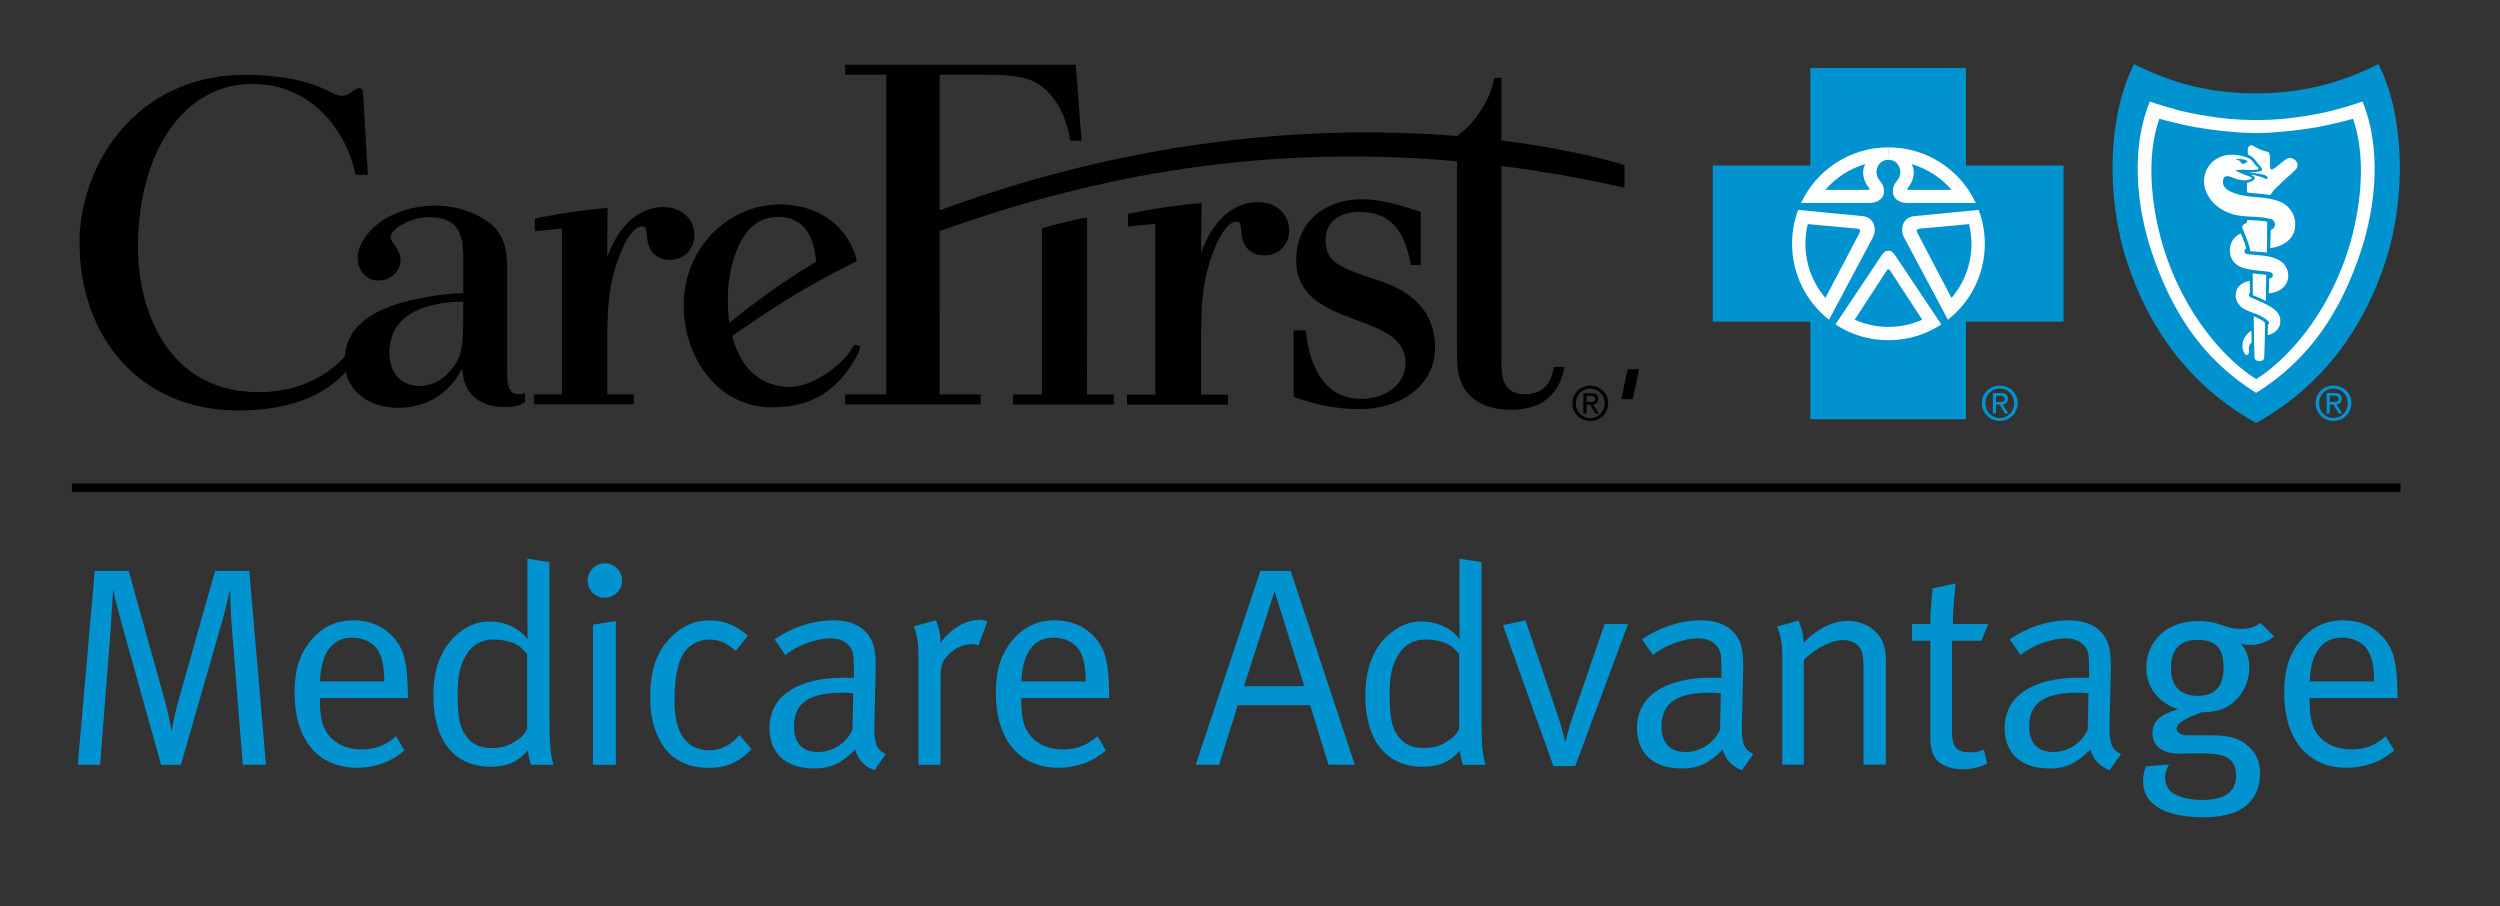 <?xml version="1.0" encoding="utf-8"?>
<!-- Generator: Adobe Illustrator 24.0.3, SVG Export Plug-In . SVG Version: 6.00 Build 0)  -->
<svg version="1.1" id="Layer_1" xmlns="http://www.w3.org/2000/svg" xmlns:xlink="http://www.w3.org/1999/xlink" x="0px" y="0px"
	 viewBox="0 0 288.92 104.72" style="enable-background:new 0 0 288.92 104.72;" xml:space="preserve">
<rect x="0" y="0" width="288.92" height="104.72" fill="#333333" stroke="none"/>
<style type="text/css">
	.st0{fill:#0093D0;}
	.st1{fill:#FFFFFF;}
	.st2{fill:none;stroke:#000000;stroke-width:1.002;}
</style>
<polygon style="fill:none;" points="39.54,-20.72 37.42,-20.72 37.42,-20.72 39.54,-20.72 "/>
<g>
	<g>
		<path d="M163.04,30.62c-0.6-3.34-1.87-6.13-5.94-6.13c-2.12,0-3.91,0.99-3.91,3.26c0,1.47,0.57,2.32,1.78,2.99
			c0.61,0.34,1.31,0.62,2.07,0.89c0.76,0.27,1.55,0.56,2.37,0.82c2.63,0.84,6.44,2.82,6.44,7.66c0,4.81-4.45,7.17-8.65,7.17
			c-2.81,0-5.07-0.48-7.7-1.41v-7.69h1.41c0.33,3.59,1.82,7.9,6.39,7.92c2.41,0.02,5.14-1.41,5.14-4.15c0-2.45-2.08-3.53-4-4.32
			c-3.61-1.49-8.64-2.48-8.64-7.57c0-4.57,3.49-7.03,7.55-7.03c2.44,0,4.55,0.72,6.84,1.46v6.13H163.04L163.04,30.62z M53.53,37.75
			v-2.89c-4.29,0.05-8.53,1.39-8.53,5.9c0,2.7,1.71,3.85,3.47,3.85c1.54,0,2.59-0.82,3.08-1.26C53.31,41.64,53.42,40.56,53.53,37.75
			L53.53,37.75z M41.96,10.82l0.55,9.37h-1.42c-1.1-5.37-5.34-10.47-11.77-10.47l-0.28-0.01c-7.48,0-13.1,7.4-13.1,19.03
			c0,6.04,2.76,16.53,13.93,16.58c4.33,0.02,7.85-1.73,9.99-4.13c0.22-3.22,2.71-5,6.16-6.09c2.43-0.71,5.16-1.16,7.52-1.23v-4.59
			c-0.11-1.6-0.22-4.18-3.87-4.18c-2.49,0-4.53,1.48-4.53,2.31c0,0.66,1.15,1.38,1.15,2.64c0,1.21-1.04,2.37-2.53,2.37
			c-1.48,0-2.42-1.21-2.42-2.59c0-2.7,3.49-6.07,9.06-6.07c2.65,0,5.32,1.12,6.68,2.44c1.53,1.59,1.53,3.41,1.53,5.5v10.66
			c0,1.87,0,3.19,1.27,3.19c0.25,0,0.35,0.01,0.44-0.01c0.08-0.02,0.16-0.06,0.36-0.15l0,1.08c-0.65,0.4-1.03,0.57-2.56,0.57
			c-1.21,0-2.36-0.38-3.18-1.04c-1.26-1.04-1.42-2.32-1.53-3.42c-1.21,2.42-3.63,4.55-7.38,4.55c-3.02,0-5.46-1.5-6.07-4.14
			c-2.14,2.36-5.89,4.45-12.42,4.45C16.16,47.43,9.19,38.96,9.19,28c0-8.52,6.16-19.36,19.25-19.36c8.22,0.13,9.7,2.44,11.08,2.44
			c0.95,0,1.32-0.9,2.07-0.9C41.7,10.18,41.96,10.29,41.96,10.82L41.96,10.82z M98.92,29.77c0.04,0.11,0.05,0.12,0.09,0.41
			c-6.15,3.05-9.83,5.48-14.4,8.65c0.86,3.28,2.92,5.88,6.72,5.88c2.72,0,6.27-2.75,7.31-4.71l0.07-0.12c0.2-0.04,0.7,0.06,0.7,0.22
			c0,0.54-1.05,2.21-1.4,2.67c-2.16,2.93-4.83,4.3-8.84,4.3c-6.1,0-10.16-5.6-10.16-11.84c0-6.48,5.08-11.6,11.13-11.6
			c3.37,0,6.63,1.47,8.25,4.74C98.65,28.91,98.8,29.24,98.92,29.77L98.92,29.77z M84.3,37.31c2.41-1.97,5.97-4.68,10.01-7.04
			c-0.21-3.1-1.52-5.2-4.42-5.2c-2.85,0-4.47,2.3-5.34,5.7c-0.07,0.33-0.21,1.03-0.34,1.99c-0.09,0.65-0.09,1.38-0.09,2.04
			C84.12,35.64,84.17,36.49,84.3,37.31L84.3,37.31z M125.62,45.59h3.11v1.16h-11.66v-1.16h3.34V26.39c0,0,3.72-1.07,5.22-1.25
			L125.62,45.59L125.62,45.59z M70.17,29.76c0.28-0.77,0.61-1.65,1.38-2.81c1.27-1.81,2.98-3.02,5.12-3.02
			c2.04,0,3.58,1.32,3.58,3.24c0,1.59-1.16,2.86-2.86,2.86c-1.49,0-2.42-0.93-2.59-2.44c-0.11-1.16-0.11-1.43-0.66-1.43
			c-0.11,0-1.16,0.05-2.31,2.81c-1.54,3.69-1.6,6.41-1.65,10v6.6h3.08v1.15H61.69v-1.15h3.25V26.41l-3.13,0.31l0.01-1.45
			c0,0,3.57-0.83,8.4-1.25L70.17,29.76L70.17,29.76z M138.81,29.25c0.28-0.78,0.61-1.67,1.39-2.84c1.28-1.83,3-3.05,5.17-3.05
			c2.06,0,3.62,1.33,3.62,3.28c0,1.61-1.17,2.88-2.89,2.88c-1.5,0-2.45-0.94-2.61-2.46c-0.11-1.17-0.11-1.45-0.67-1.45
			c-0.11,0-1.17,0.06-2.34,2.84c-1.56,3.73-1.61,6.48-1.67,10.11v7.04h3.11v1.16h-11.68v-1.16h3.28V25.86l-3.16,0.32l0.01-1.47
			c0,0,3.37-0.77,8.49-1.26L138.81,29.25L138.81,29.25z M108.58,45.58h4.75v1.16H97.67v-1.16h4.75V8.64h-4.75V7.48h26.65l0.67,8.78
			h-1.3c-0.55-3.33-1.93-5.17-3.14-6.16c-1.75-1.43-4.03-1.47-8.08-1.47h-3.88v15.68c24.29-8.97,45.48-9.75,59.81-8.59
			c0.51-0.44,1.18-0.89,1.62-1.45c2.16-2.61,2.39-4.1,2.67-5.27h0.83v7.24c9.01,1.12,14.22,2.84,14.22,2.84v2.61
			c-4.9-1.1-9.63-1.93-14.22-2.51v22.33c0,1.72-0.05,4.05,2.73,4.05c2.78,0,3.17-2.27,3.34-3.16h1.22
			c-0.28,1.33-1.06,4.96-6.23,4.96c-2.72,0-4.93-1.07-5.76-3.29c-0.44-1.05-0.44-2.27-0.44-5.1V18.64
			c-24.09-2.17-43.77,2.34-59.79,8.07V45.58L108.58,45.58z"/>
	</g>
	<path class="st0" d="M260.74,48.88c7.79-4.31,12.52-11.16,14.95-18.68c2.52-7.81,2.11-17.04-0.82-22.79
		c-4.45,2.24-8.92,3.37-14.13,3.38c-5.2,0.02-9.68-1.14-14.12-3.38c-2.92,5.76-3.35,14.99-0.82,22.79
		C248.23,37.73,252.95,44.58,260.74,48.88L260.74,48.88z"/>
	<polygon class="st0" points="227.2,48.45 227.2,37.17 238.48,37.17 238.48,19.13 227.2,19.13 227.2,7.85 209.22,7.85 209.22,19.13 
		197.94,19.13 197.94,37.17 209.22,37.17 209.22,48.45 	"/>
	<path class="st1" d="M218.24,28.18"/>
	<path class="st1" d="M218.24,28.18"/>
	<path class="st1" d="M207.81,24.26l7.48,0.72c1.4,0.19,1.57,1.56,1.2,2.37l-5.12,9.61l0.01-0.01c-2.6-2.04-4.27-5.21-4.27-8.77
		C207.1,26.8,207.35,25.47,207.81,24.26L207.81,24.26z"/>
	<path class="st1" d="M218.27,18.46c-1.32,0-1.73,1.49-1.15,2.26c0.53,0.68,0.63,0.88,0.6,1.52c-0.02,0.54-0.52,1.2-1.65,1.22h-7.93
		c1.78-3.8,5.63-6.43,10.1-6.43"/>
	<path class="st0" d="M208.92,25.9l5.66,0.52c0.41,0.03,0.44,0.2,0.35,0.44l-3.97,7.57c-1.44-1.68-2.31-3.86-2.31-6.25
		C208.65,27.39,208.74,26.63,208.92,25.9z"/>
	<path class="st0" d="M215.58,18.96c-0.57,0.94-0.11,2.17,0.42,2.75c0.1,0.1,0.05,0.2-0.04,0.23h-5.01
		C212.15,20.54,213.75,19.49,215.58,18.96z"/>
	<path class="st1" d="M218.24,28.18"/>
	<path class="st1" d="M218.24,28.18"/>
	<path class="st1" d="M228.67,24.26l-7.48,0.72c-1.4,0.19-1.56,1.56-1.19,2.37l5.12,9.61l-0.01-0.01c2.6-2.04,4.27-5.21,4.27-8.77
		C229.38,26.8,229.13,25.47,228.67,24.26L228.67,24.26z"/>
	<path class="st1" d="M218.21,18.46c1.32,0,1.73,1.49,1.15,2.26c-0.53,0.68-0.63,0.88-0.6,1.52c0.02,0.54,0.52,1.2,1.65,1.22h7.93
		c-1.77-3.8-5.63-6.43-10.1-6.43"/>
	<path class="st0" d="M227.56,25.9l-5.66,0.52c-0.41,0.03-0.44,0.2-0.34,0.44l3.97,7.57c1.44-1.68,2.31-3.86,2.31-6.25
		C227.83,27.39,227.74,26.63,227.56,25.9z"/>
	<path class="st0" d="M220.91,18.96c0.57,0.94,0.11,2.17-0.43,2.75c-0.1,0.1-0.05,0.2,0.04,0.23h5.01
		C224.33,20.54,222.73,19.49,220.91,18.96z"/>
	<path class="st1" d="M218.24,39.32c2.26,0,4.37-0.68,6.12-1.83v0.01l-5.43-8.12c-0.38-0.52-0.99-0.57-1.39,0l-5.43,8.12l0-0.01
		C213.87,38.65,215.98,39.32,218.24,39.32"/>
	<path class="st1" d="M260.73,45.4c6.41-3.97,9.83-9.66,12.02-16.09c1.94-5.7,2.42-12.38,0.28-17.58c-3.2,1.1-5.08,1.44-6.82,1.71
		c-1.62,0.26-3.08,0.41-5.46,0.44h-0.02c-2.38-0.03-3.83-0.18-5.46-0.44c-1.74-0.27-3.62-0.61-6.82-1.71
		c-2.14,5.21-1.66,11.88,0.28,17.58c2.19,6.43,5.6,12.12,12.02,16.09H260.73z"/>
	<path class="st0" d="M260.74,43.82c4.34-2.73,9.26-8.92,11.22-17.06c1.04-4.32,1.33-9.18-0.03-13.03c-1.94,0.52-3.75,0.95-5.63,1.2
		c-1.88,0.25-3.73,0.44-5.55,0.45h-0.02c-1.83-0.01-3.68-0.2-5.55-0.45c-1.87-0.25-3.68-0.68-5.63-1.2
		c-1.36,3.85-1.07,8.71-0.03,13.03C251.49,34.9,256.41,41.09,260.74,43.82L260.74,43.82z"/>
	<path class="st1" d="M256.31,18.27c-1.46,0.76-1.97,2.55-1.31,4c0.57,1.25,1.7,2.08,3.01,2.48c0.66,0.19,1.32,0.25,2,0.28
		c0.83,0.04,1.58,0.06,2.38,0.27c0.17,0.04,0.35,0.14,0.44,0.31c0.21,0.4,0.02,0.84-0.4,0.96c-0.01,0.7-0.07,2.11-0.07,2.11
		s3.4-0.32,2.83-3.39c-0.14-0.73-0.72-1.48-1.37-1.82c-1.71-0.88-3.58-0.5-5.33-1.06c-0.59-0.19-1.41-0.48-1.57-1.14
		c-0.06-0.26-0.01-0.79,0.27-0.88c0.44-0.14,0.93,0.23,1.57,0.38c0.41,0.09,0.81,0.09,1.13,0c0.14-0.04,0.35-0.1,0.36-0.18
		c-0.02-0.07-0.17-0.14-0.26-0.18c-0.19-0.1-0.4-0.15-0.61-0.23c-0.35-0.13-0.7-0.3-1.06-0.5c0.33-0.07,0.9-0.09,1.23-0.05
		c0.27,0.03,1.09,0.02,1.34-0.04c0.05-0.01,0.18-0.06,0.12-0.16c-0.1-0.16-0.26-0.22-0.37-0.37c-0.24-0.33-0.45-0.67-0.84-0.81
		C258.67,17.8,257.42,17.69,256.31,18.27z"/>
	<path class="st1" d="M261.99,29.19l0.02-3.57c0,0-0.46-0.1-1.1-0.14c-0.84-0.05-1.22-0.04-1.22-0.04v0.3c0,0-0.41,0.17-0.47,0.28
		c-0.03,0.05-0.13,0.18-0.08,0.32c0.33,0.88,0.79,1.74,0.92,2.68C260.68,29.1,261.23,29.08,261.99,29.19z"/>
	<path class="st1" d="M257.72,28.65c-0.15,1.4,0.76,2.15,1.77,2.39c0.8,0.19,1.58,0.23,2.41,0.33c0.1,0.01,0.33,0.02,0.5,0.09
		c0.15,0.07,0.22,0.15,0.25,0.24c0.04,0.13,0.02,0.23-0.07,0.34c-0.09,0.11-0.33,0.17-0.33,0.17l-0.05,1.69c0,0,0.68-0.03,1.23-0.36
		c0.52-0.31,0.84-0.71,0.96-1.21c0.14-0.58,0.04-1.15-0.36-1.71c-0.27-0.37-0.75-0.64-1.23-0.81c-0.99-0.35-2.07-0.3-3.1-0.44
		c-0.16-0.02-0.3-0.14-0.32-0.29c-0.03-0.26,0.22-0.38,0.22-0.38s-0.12-0.4-0.25-0.79c-0.12-0.3-0.28-0.71-0.4-0.93
		C258.25,27.28,257.8,27.92,257.72,28.65z"/>
	<path class="st1" d="M261.9,31.76l-0.03,3.02l-0.76-0.35l-0.75-0.31l-0.02-2.52C261.03,31.68,261.33,31.69,261.9,31.76z"/>
	<path class="st1" d="M258.52,33.43c-0.41,0.98,0.1,1.94,0.93,2.34c0.43,0.21,0.99,0.4,1.46,0.58c0.45,0.18,1.26,0.67,1.32,0.91
		c0.04,0.15-0.13,0.29-0.13,0.29l-0.02,1.18c0,0,0.49-0.1,0.86-0.4c0.34-0.28,0.59-0.65,0.59-1.24c0-0.65-0.3-1.15-1.22-1.69
		c-0.71-0.42-1.58-0.76-2.25-1.05c-0.1-0.04-0.19-0.23-0.15-0.35c0.04-0.13,0.12-0.17,0.12-0.17L260,32.46c0,0-0.52,0.1-0.76,0.25
		C259.01,32.84,258.67,33.07,258.52,33.43z"/>
	<path class="st1" d="M261.78,37.44c0.01-0.1-0.03-0.11-0.07-0.18c-0.2-0.21-0.49-0.36-0.57-0.4c-0.21-0.12-0.68-0.3-0.68-0.3
		s0.03,3.09,0.09,4.69c0.01,0.36,0.22,0.46,0.56,0.48c0.43,0.02,0.55-0.24,0.56-0.4C261.69,40.83,261.76,38.61,261.78,37.44z"/>
	<path class="st1" d="M262.1,17.55c0.16,0.11,0.16,0.12,0.2,0.35c0.1,0.49-0.01,1.27,0.09,1.61c0.05,0.11,0.16,0.1,0.25,0.06
		c0.68-0.37,1.15-1.01,1.84-1.3c0.32-0.14,1.23,0.31,1.02,0.99c-0.1,0.32-0.24,0.37-0.44,0.57c-0.4,0.42-0.97,0.82-1.47,1.36
		c-0.34,0.37-0.74,0.63-1.01,1.05c-0.08,0.13-0.22,0.31-0.22,0.31c-0.96-0.2-1.93-0.16-2.68-0.32l0-1.11c0,0,0.76-0.13,0.91-0.5
		c0.01-0.03-0.01-0.16-0.12-0.24c-0.13-0.1-0.36-0.2-0.43-0.22c0.77,0.12,1.24,0.25,1.99,0.57c0.05-0.08,0.02-0.26-0.03-0.32
		c-0.1-0.12-0.16-0.15-0.42-0.22c-0.46-0.12-1.69-0.27-1.69-0.27s0.57,0,1.05-0.08c0.23-0.04,0.42-0.08,0.47-0.16
		c0.06-0.12-0.04-0.3-0.2-0.47c-0.11-0.12-0.23-0.24-0.32-0.36c-0.11-0.15-0.3-0.43-0.49-0.61c-0.18-0.16-0.61-0.38-0.61-0.38
		s-0.08-0.6,0.04-0.84c0.09-0.18,0.32-0.28,0.45-0.22C260.83,17.11,261.37,17.42,262.1,17.55z"/>
	<path class="st0" d="M259.68,18.7c-0.14,0.1-0.24,0.2-0.4,0.23c-0.32,0.05-0.27-0.22-0.48-0.37c-0.14-0.09-0.26,0.03-0.38-0.19
		c0.46,0.01,1.06-0.03,1.4,0.32C259.77,18.66,259.7,18.69,259.68,18.7z"/>
	<path class="st0" d="M218.08,31.21c0.09-0.12,0.21-0.12,0.32,0l3.75,5.74c-1.19,0.53-2.51,0.83-3.9,0.83
		c-1.39,0-2.71-0.3-3.91-0.83L218.08,31.21c0.1-0.12,0.23-0.12,0.32,0"/>
	<path class="st1" d="M259.72,38.59c-0.19,0.19-0.5,0.59-0.55,1.22c-0.05,0.57,0.08,0.73,0.23,1.03c0.11,0.25,0.39,0.23,0.48,0
		c0.08-0.19-0.04-0.37,0.04-0.78c0.05-0.3,0.29-0.47,0.29-0.47l-0.02-1.38C260.18,38.21,259.97,38.33,259.72,38.59z"/>
	<path class="st0" d="M268.01,46.59c0-0.96,0.73-1.69,1.66-1.69c0.93,0,1.66,0.73,1.66,1.69c0,0.99-0.73,1.72-1.66,1.72
		C268.74,48.31,268.01,47.58,268.01,46.59z M269.68,48.64c1.12,0,2.07-0.86,2.07-2.05c0-1.17-0.95-2.03-2.07-2.03
		c-1.12,0-2.07,0.86-2.07,2.03C267.61,47.78,268.55,48.64,269.68,48.64z M269.25,46.75h0.41l0.63,1.03h0.4l-0.67-1.04
		c0.35-0.04,0.61-0.23,0.61-0.65c0-0.46-0.28-0.67-0.84-0.67h-0.9v2.36h0.36V46.75z M269.25,46.45v-0.72h0.49
		c0.25,0,0.52,0.05,0.52,0.34c0,0.36-0.27,0.38-0.58,0.38H269.25z"/>
	<path class="st0" d="M229.45,46.59c0-0.96,0.73-1.69,1.66-1.69c0.93,0,1.66,0.73,1.66,1.69c0,0.99-0.73,1.72-1.66,1.72
		C230.18,48.31,229.45,47.58,229.45,46.59z M231.11,48.64c1.12,0,2.07-0.86,2.07-2.05c0-1.17-0.95-2.03-2.07-2.03
		c-1.13,0-2.07,0.86-2.07,2.03C229.04,47.78,229.99,48.64,231.11,48.64z M230.68,46.75h0.41l0.62,1.03h0.4l-0.67-1.04
		c0.35-0.04,0.61-0.23,0.61-0.65c0-0.46-0.28-0.67-0.84-0.67h-0.9v2.36h0.36V46.75z M230.68,46.45v-0.72h0.49
		c0.25,0,0.52,0.05,0.52,0.34c0,0.36-0.27,0.38-0.57,0.38H230.68z"/>
	<path d="M182.12,46.6c0-0.96,0.73-1.69,1.66-1.69c0.93,0,1.66,0.73,1.66,1.69c0,0.99-0.73,1.72-1.66,1.72
		C182.84,48.32,182.12,47.59,182.12,46.6z M183.78,48.65c1.12,0,2.07-0.86,2.07-2.05c0-1.17-0.95-2.03-2.07-2.03
		c-1.13,0-2.07,0.86-2.07,2.03C181.71,47.79,182.65,48.65,183.78,48.65z M183.35,46.77h0.41l0.63,1.03h0.4l-0.67-1.04
		c0.35-0.04,0.61-0.23,0.61-0.65c0-0.46-0.28-0.67-0.84-0.67h-0.9v2.36h0.36V46.77z M183.35,46.46v-0.72h0.49
		c0.25,0,0.51,0.05,0.51,0.34c0,0.36-0.27,0.38-0.58,0.38H183.35z"/>
	<path d="M189.43,42.68l-0.73,3.45h-1.33l0.73-3.45H189.43z"/>
	<line class="st2" x1="8.31" y1="56.37" x2="277.42" y2="56.37"/>
</g>
<g>
	<path class="st0" d="M10.95,65.98h3.92l4.08,14.63c0.62,2.19,0.88,3.92,0.88,3.92s0.29-1.8,0.82-3.66l4.21-14.89h3.95l1.93,22.4
		h-2.68l-1.31-16.42c-0.1-1.44-0.16-3.82-0.16-3.82s-0.46,2.06-0.88,3.53l-4.8,16.72h-2.29l-4.44-15.9
		c-0.72-2.51-1.11-4.38-1.11-4.38s-0.16,2.97-0.26,4.34l-1.24,15.93H8.99L10.95,65.98z"/>
	<path class="st0" d="M45.77,85.08l0.98,1.63c-1.44,1.31-3.4,2.02-5.49,2.02c-4.51,0-7.22-3.27-7.22-8.65
		c0-2.74,0.59-4.51,1.96-6.14c1.31-1.54,2.91-2.25,4.87-2.25c1.76,0,3.3,0.62,4.41,1.76c1.4,1.44,1.8,2.97,1.86,6.86v0.36H36.98
		v0.39c0,1.54,0.2,2.71,0.75,3.56c0.91,1.4,2.42,1.99,4.05,1.99C43.35,86.62,44.62,86.13,45.77,85.08z M36.98,78.75h7.44
		c-0.03-1.76-0.26-2.84-0.75-3.62c-0.56-0.88-1.7-1.44-2.94-1.44C38.42,73.69,37.11,75.39,36.98,78.75z"/>
	<path class="st0" d="M63.5,64.97v18.16c0,2.81,0.13,4.31,0.49,5.26h-2.61c0,0-0.33-0.82-0.36-1.67c-1.18,1.34-2.42,1.89-4.31,1.89
		c-4.21,0-6.63-3.04-6.63-8.23c0-3.46,1.14-6.01,3.36-7.54c1.04-0.72,1.96-1.01,3.13-1.01c1.83,0,3.43,0.75,4.41,2.06
		c0,0-0.03-1.34-0.03-2.51v-6.82L63.5,64.97z M60.92,75.61c-0.82-1.14-2.02-1.7-3.95-1.7c-1.27,0-2.35,0.59-3.04,1.7
		c-0.78,1.24-1.04,2.42-1.04,4.7c0,1.89,0.13,3.3,0.65,4.25c0.75,1.34,1.76,1.89,3.27,1.89c1.34,0,2.09-0.29,3.13-1.04
		c0.69-0.49,0.98-1.18,0.98-1.18V75.61z"/>
	<path class="st0" d="M69.9,65.1c1.11,0,1.99,0.88,1.99,1.99s-0.88,1.99-1.99,1.99c-1.11,0-1.99-0.88-1.99-1.96
		C67.91,66.01,68.79,65.1,69.9,65.1z M68.53,72.19l2.64-0.42v16.62h-2.64V72.19z"/>
	<path class="st0" d="M86.43,73.46l-1.4,1.76c-1.14-0.95-1.86-1.31-3.1-1.31c-1.27,0-2.48,0.72-3.07,1.83
		c-0.62,1.14-0.91,2.94-0.91,5.32c0,3.66,1.4,5.65,4.02,5.65c1.31,0,2.55-0.62,3.49-1.76l1.4,1.63c-1.5,1.54-2.94,2.16-4.96,2.16
		c-2.32,0-4.05-0.82-5.19-2.45c-1.08-1.57-1.57-3.36-1.57-5.78c0-3.56,1.04-5.52,2.45-6.92c1.27-1.27,2.68-1.89,4.41-1.89
		C84.04,71.7,85.25,72.48,86.43,73.46z"/>
	<path class="st0" d="M89.5,73.88c2.15-1.44,4.47-2.19,6.82-2.19c2.25,0,3.82,0.88,4.51,2.55c0.36,0.88,0.39,2.12,0.36,3.59
		l-0.13,5.35c-0.06,2.65,0.1,3.33,1.31,3.98L101.06,89c-1.11-0.36-1.93-1.24-2.22-2.38c-1.57,1.57-2.84,2.19-4.7,2.19
		c-4.02,0-5.22-2.45-5.22-4.64c0-3.69,3.17-5.85,8.62-5.85c0.69,0,1.14,0.03,1.14,0.03v-1.14c0-1.44-0.07-2.02-0.52-2.55
		c-0.52-0.59-1.18-0.88-2.19-0.88c-1.83,0-4.15,0.98-5.19,1.93L89.5,73.88z M98.61,80.12c-0.42-0.03-0.82-0.07-1.27-0.07
		c-4.11,0-5.58,1.4-5.58,3.89c0,1.93,0.95,2.97,2.81,2.97c1.67,0,3.2-1.01,3.95-2.55L98.61,80.12z"/>
	<path class="st0" d="M105.6,72.38l2.55-0.69c0,0,0.62,1.27,0.52,2.65c1.18-1.67,2.91-2.71,4.57-2.71c0.42,0,0.88,0.16,0.88,0.16
		l-1.04,2.78c-0.16-0.07-0.46-0.13-0.72-0.13c-0.98,0-1.96,0.42-2.71,1.18s-0.95,1.24-0.95,2.58v10.19h-2.55V75.84
		C106.15,73.46,105.6,72.38,105.6,72.38z"/>
	<path class="st0" d="M126.82,85.08l0.98,1.63c-1.44,1.31-3.4,2.02-5.49,2.02c-4.51,0-7.22-3.27-7.22-8.65
		c0-2.74,0.59-4.51,1.96-6.14c1.31-1.54,2.91-2.25,4.87-2.25c1.76,0,3.3,0.62,4.41,1.76c1.4,1.44,1.8,2.97,1.86,6.86v0.36h-10.16
		v0.39c0,1.54,0.2,2.71,0.75,3.56c0.91,1.4,2.42,1.99,4.05,1.99C124.41,86.62,125.68,86.13,126.82,85.08z M118.04,78.75h7.44
		c-0.03-1.76-0.26-2.84-0.75-3.62c-0.56-0.88-1.7-1.44-2.94-1.44C119.48,73.69,118.17,75.39,118.04,78.75z"/>
	<path class="st0" d="M149.16,65.98l7.41,22.4h-3.04l-2.12-6.89h-8.36l-2.16,6.89h-2.71l7.48-22.4H149.16z M150.73,79.3l-3.43-10.97
		l-3.53,10.97H150.73z"/>
	<path class="st0" d="M171.21,64.97v18.16c0,2.81,0.13,4.31,0.49,5.26h-2.61c0,0-0.33-0.82-0.36-1.67
		c-1.18,1.34-2.42,1.89-4.31,1.89c-4.21,0-6.63-3.04-6.63-8.23c0-3.46,1.14-6.01,3.36-7.54c1.04-0.72,1.96-1.01,3.13-1.01
		c1.83,0,3.43,0.75,4.41,2.06c0,0-0.03-1.34-0.03-2.51v-6.82L171.21,64.97z M168.63,75.61c-0.82-1.14-2.02-1.7-3.95-1.7
		c-1.27,0-2.35,0.59-3.04,1.7c-0.78,1.24-1.04,2.42-1.04,4.7c0,1.89,0.13,3.3,0.65,4.25c0.75,1.34,1.76,1.89,3.27,1.89
		c1.34,0,2.09-0.29,3.13-1.04c0.69-0.49,0.98-1.18,0.98-1.18V75.61z"/>
	<path class="st0" d="M173.69,72.25l2.61-0.56l3.79,11.2c0.46,1.34,0.78,2.78,0.78,2.78h0.07c0,0,0.26-1.27,0.78-2.74l3.72-10.81
		h2.71l-6.11,16.42h-2.51L173.69,72.25z"/>
	<path class="st0" d="M189.76,73.88c2.16-1.44,4.47-2.19,6.82-2.19c2.25,0,3.82,0.88,4.51,2.55c0.36,0.88,0.39,2.12,0.36,3.59
		l-0.13,5.35c-0.07,2.65,0.1,3.33,1.31,3.98L201.32,89c-1.11-0.36-1.93-1.24-2.22-2.38c-1.57,1.57-2.84,2.19-4.7,2.19
		c-4.02,0-5.22-2.45-5.22-4.64c0-3.69,3.17-5.85,8.62-5.85c0.69,0,1.14,0.03,1.14,0.03v-1.14c0-1.44-0.07-2.02-0.52-2.55
		c-0.52-0.59-1.18-0.88-2.19-0.88c-1.83,0-4.15,0.98-5.19,1.93L189.76,73.88z M198.87,80.12c-0.42-0.03-0.82-0.07-1.27-0.07
		c-4.11,0-5.58,1.4-5.58,3.89c0,1.93,0.95,2.97,2.81,2.97c1.67,0,3.2-1.01,3.95-2.55L198.87,80.12z"/>
	<path class="st0" d="M205.37,72.41l2.48-0.69c0,0,0.59,1.21,0.59,2.55c1.7-1.7,3.4-2.51,5.13-2.51c1.76,0,3.33,0.95,3.98,2.38
		c0.26,0.59,0.39,1.24,0.39,1.89v12.34h-2.58v-11c0-1.73-0.13-2.16-0.59-2.71c-0.36-0.42-1.04-0.69-1.8-0.69
		c-1.31,0-3.33,1.04-4.51,2.29v12.11h-2.48V75.84C205.99,73.52,205.37,72.41,205.37,72.41z"/>
	<path class="st0" d="M229.77,72.12l-0.78,1.93h-3.4v10.48c0,1.8,0.49,2.42,2.09,2.42c0.72,0,1.14-0.1,1.6-0.33l0.36,1.63
		c-0.82,0.42-1.73,0.65-2.87,0.65c-0.85,0-1.5-0.16-2.12-0.46c-1.14-0.56-1.57-1.6-1.57-3.23V74.05h-2.12v-1.93h2.12
		c0-1.57,0.26-4.11,0.26-4.11l2.68-0.59c0,0-0.33,2.55-0.33,4.7H229.77z"/>
	<path class="st0" d="M232.25,73.88c2.16-1.44,4.47-2.19,6.82-2.19c2.25,0,3.82,0.88,4.51,2.55c0.36,0.88,0.39,2.12,0.36,3.59
		l-0.13,5.35c-0.07,2.65,0.1,3.33,1.31,3.98L243.81,89c-1.11-0.36-1.93-1.24-2.22-2.38c-1.57,1.57-2.84,2.19-4.7,2.19
		c-4.02,0-5.22-2.45-5.22-4.64c0-3.69,3.17-5.85,8.62-5.85c0.69,0,1.14,0.03,1.14,0.03v-1.14c0-1.44-0.07-2.02-0.52-2.55
		c-0.52-0.59-1.18-0.88-2.19-0.88c-1.83,0-4.15,0.98-5.19,1.93L232.25,73.88z M241.36,80.12c-0.42-0.03-0.82-0.07-1.27-0.07
		c-4.11,0-5.58,1.4-5.58,3.89c0,1.93,0.95,2.97,2.81,2.97c1.67,0,3.2-1.01,3.95-2.55L241.36,80.12z"/>
	<path class="st0" d="M261.25,71.99l1.57,1.57c-1.01,0.72-1.76,0.98-2.74,0.98c-0.42,0-0.82-0.07-1.11-0.2
		c0.65,0.82,0.98,1.73,0.98,2.78c0,1.83-0.91,3.53-2.42,4.47c-0.82,0.52-1.86,0.72-3.04,0.72c-2.19,0.78-2.94,1.34-2.94,1.89
		c0,0.49,0.49,0.78,1.31,0.78h2.61c1.89,0,2.94,0.23,3.92,0.91c1.27,0.88,1.8,2.02,1.8,3.43c0,3.53-2.51,5.13-6.47,5.13
		c-5.09,0-7.05-1.83-7.05-4.15c0-0.59,0.1-1.08,0.33-1.73l2.68-0.23c-0.23,0.36-0.46,0.95-0.46,1.47c0,0.85,0.36,1.54,0.95,1.89
		c0.78,0.46,1.99,0.75,3.3,0.75c2.51,0,3.95-0.82,3.95-2.84c0-0.88-0.29-1.57-0.88-1.96c-0.62-0.42-1.6-0.59-3.2-0.59
		c-0.65,0-1.99,0.03-2.51,0.03c-1.93,0-3.07-0.88-3.07-2.35c0-1.31,0.72-2.09,2.94-2.78c-2.19-0.69-3.66-2.55-3.66-4.7
		c0-3.27,2.45-5.49,6.01-5.49c2.48,0,2.97,0.91,4.96,0.91C259.84,72.71,260.46,72.51,261.25,71.99z M253.97,73.95
		c-2.02,0-3.07,1.04-3.07,3.3c0,2.09,1.08,3.17,3.13,3.17c1.96,0,2.94-1.08,2.94-3.27C256.97,74.93,256.12,73.95,253.97,73.95z"/>
	<path class="st0" d="M275.71,85.08l0.98,1.63c-1.44,1.31-3.4,2.02-5.49,2.02c-4.51,0-7.22-3.27-7.22-8.65
		c0-2.74,0.59-4.51,1.96-6.14c1.31-1.54,2.91-2.25,4.87-2.25c1.76,0,3.3,0.62,4.41,1.76c1.4,1.44,1.8,2.97,1.86,6.86v0.36h-10.16
		v0.39c0,1.54,0.2,2.71,0.75,3.56c0.91,1.4,2.42,1.99,4.05,1.99C273.3,86.62,274.57,86.13,275.71,85.08z M266.93,78.75h7.45
		c-0.03-1.76-0.26-2.84-0.75-3.62c-0.55-0.88-1.7-1.44-2.94-1.44C268.37,73.69,267.06,75.39,266.93,78.75z"/>
</g>
</svg>

